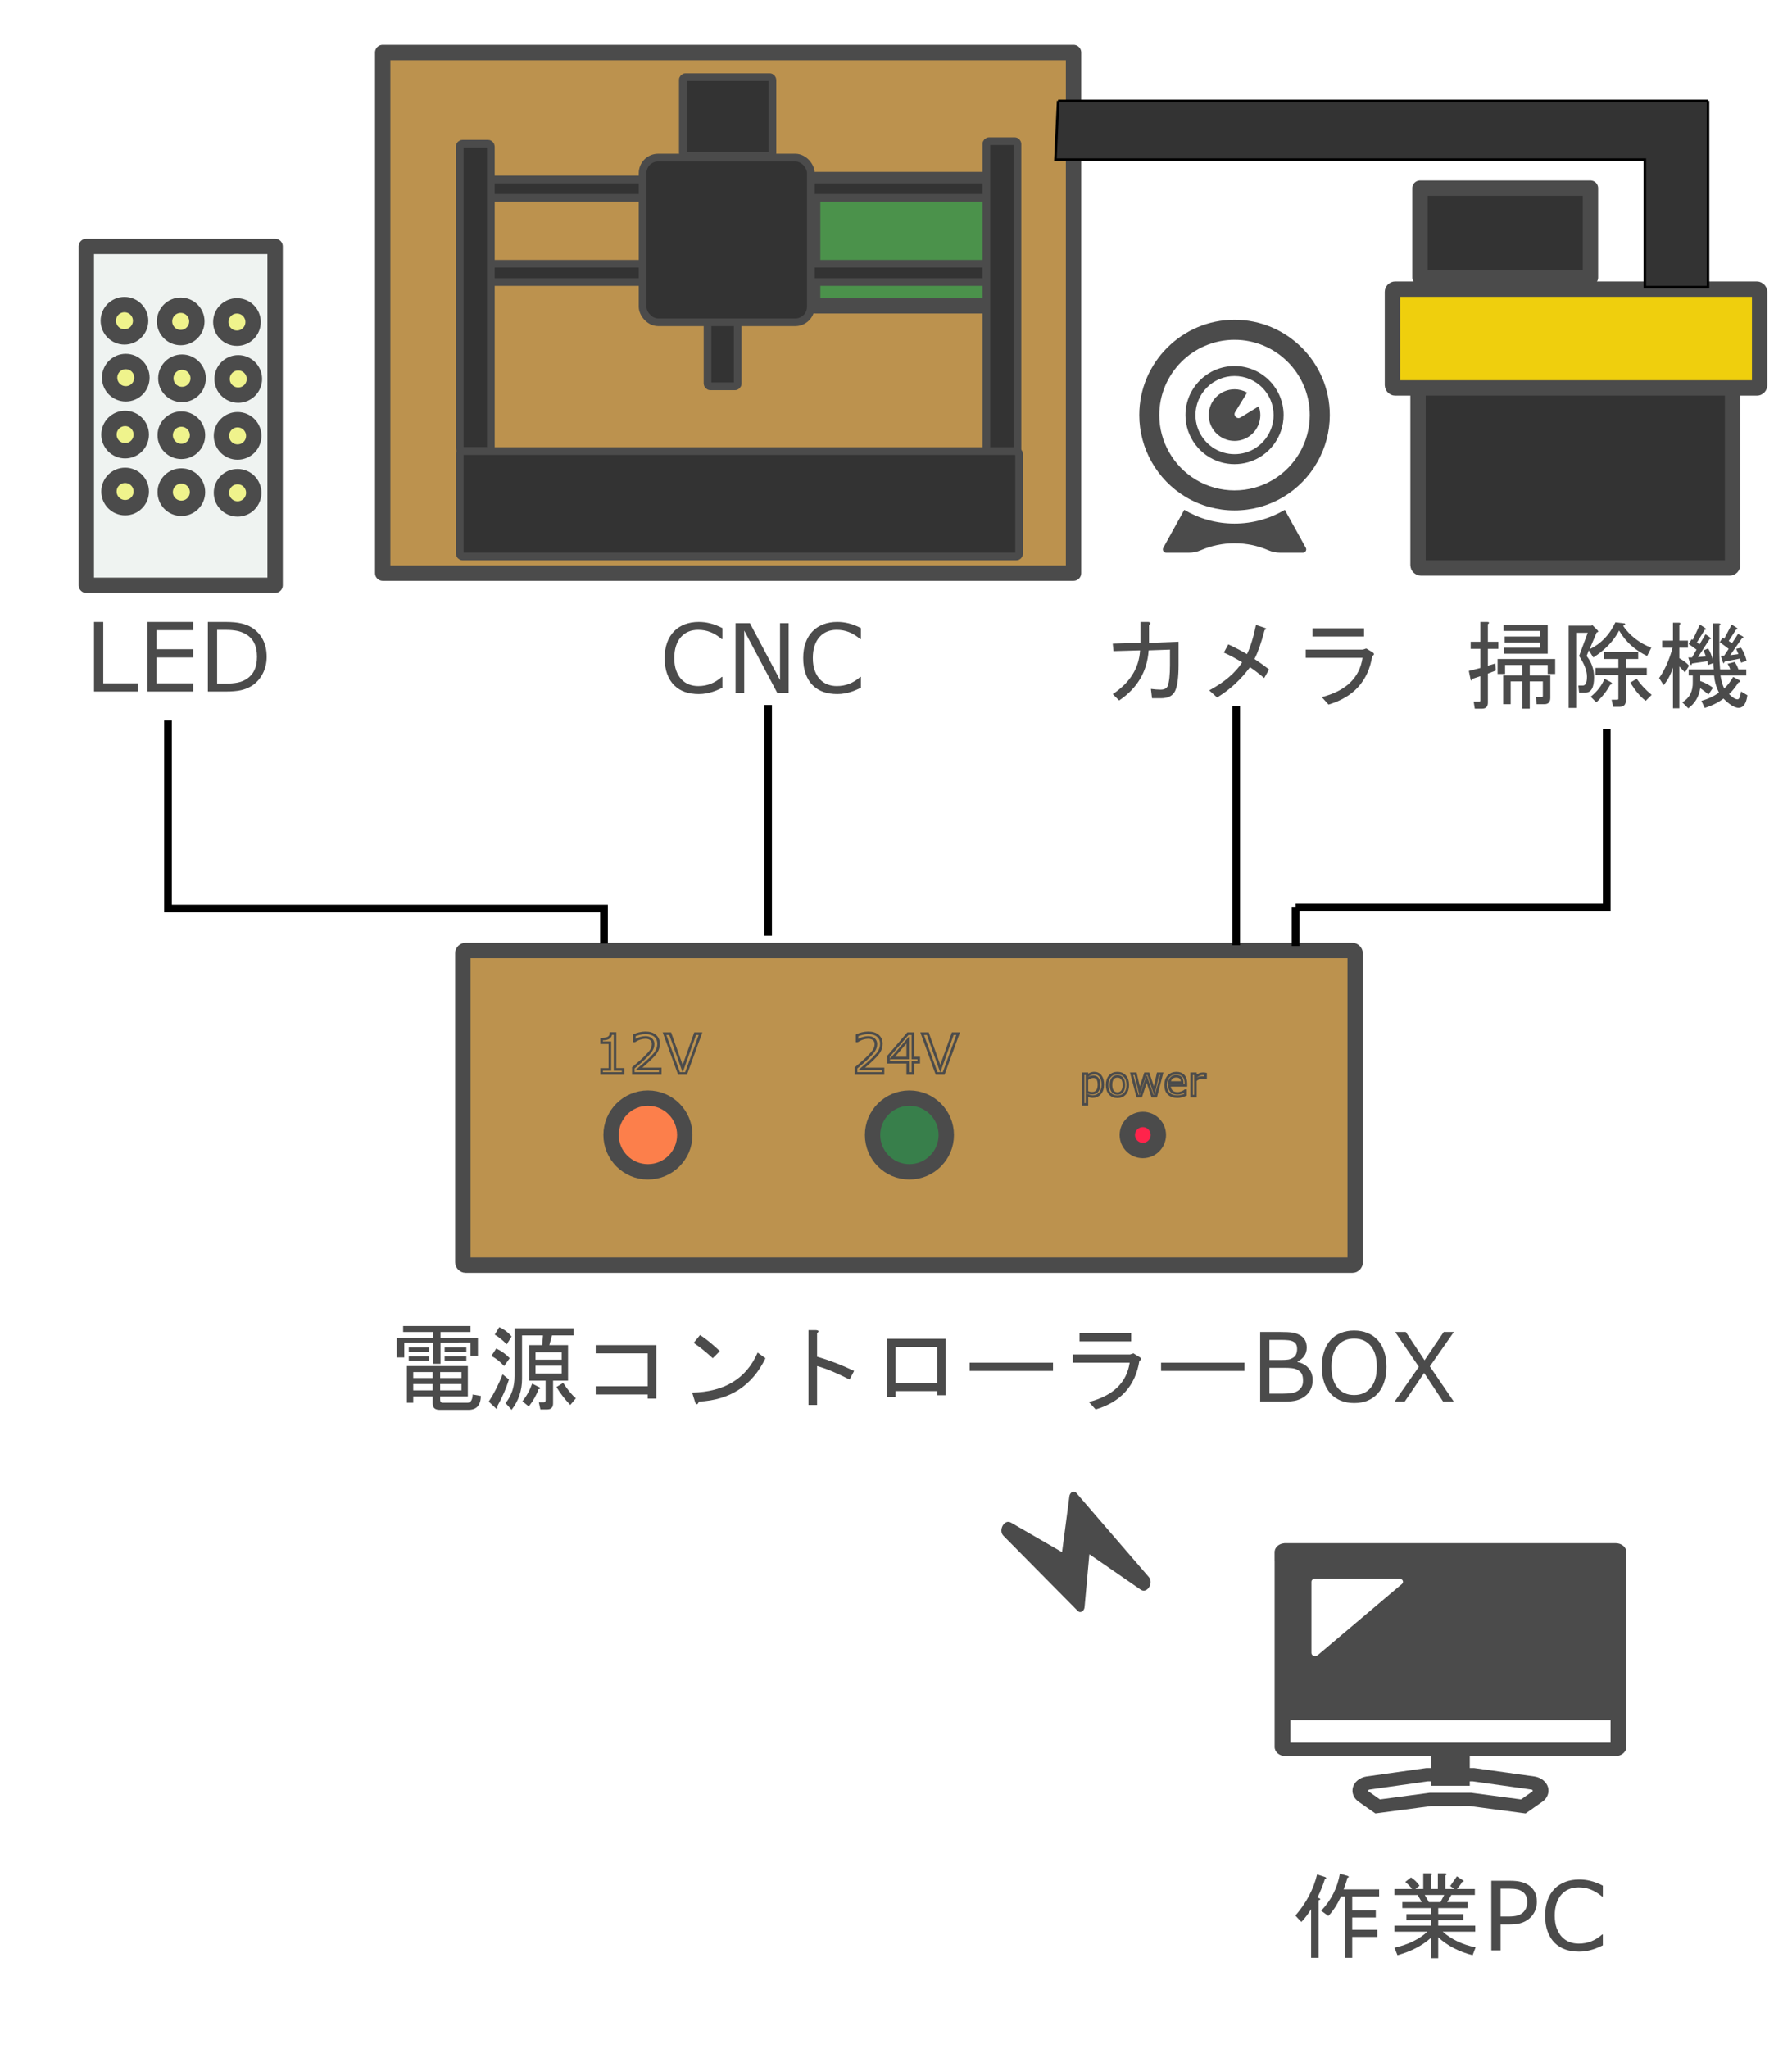 <?xml version="1.0" encoding="UTF-8" standalone="no"?>
<!-- Created with Inkscape (http://www.inkscape.org/) -->

<svg
   xmlns:dc="http://purl.org/dc/elements/1.1/"
   xmlns:cc="http://creativecommons.org/ns#"
   xmlns:rdf="http://www.w3.org/1999/02/22-rdf-syntax-ns#"
   xmlns:svg="http://www.w3.org/2000/svg"
   xmlns="http://www.w3.org/2000/svg"
   xmlns:sodipodi="http://sodipodi.sourceforge.net/DTD/sodipodi-0.dtd"
   xmlns:inkscape="http://www.inkscape.org/namespaces/inkscape"
   width="700"
   height="800"
   viewBox="0 0 185.208 211.667"
   version="1.1"
   id="svg8589"
   inkscape:version="0.92.1 r15371"
   sodipodi:docname="cnc-system.svg">
  <defs
     id="defs8583" />
  <sodipodi:namedview
     id="base"
     pagecolor="#ffffff"
     bordercolor="#666666"
     borderopacity="1.0"
     inkscape:pageopacity="0.0"
     inkscape:pageshadow="2"
     inkscape:zoom="1.8101934"
     inkscape:cx="356.80941"
     inkscape:cy="358.71591"
     inkscape:document-units="mm"
     inkscape:current-layer="layer1"
     showgrid="false"
     inkscape:window-width="1555"
     inkscape:window-height="1110"
     inkscape:window-x="1288"
     inkscape:window-y="645"
     inkscape:window-maximized="0"
     showguides="true"
     inkscape:guide-bbox="true"
     units="px">
    <sodipodi:guide
       position="-106.407,121.608"
       orientation="1,0"
       id="guide13592"
       inkscape:locked="false" />
  </sodipodi:namedview>
  <g
     inkscape:label="レイヤー 1"
     inkscape:groupmode="layer"
     id="layer1"
     transform="translate(0,-85.333)">
    <rect
       style="opacity:1;fill:#bc924e;fill-opacity:1;stroke:#4b4b4b;stroke-width:1.587;stroke-linecap:round;stroke-linejoin:round;stroke-miterlimit:4;stroke-dasharray:none;stroke-dashoffset:0;stroke-opacity:1;paint-order:stroke fill markers"
       id="rect13629"
       width="71.402"
       height="53.788"
       x="39.552"
       y="90.752" />
    <g
       aria-label="CNC"
       transform="matrix(0.265,0,0,0.265,58.675,131.029)"
       style="font-style:normal;font-weight:normal;font-size:37.333px;line-height:1.25;font-family:sans-serif;letter-spacing:0px;word-spacing:0px;fill:#4b4b4b;fill-opacity:1;stroke:none"
       id="flowRoot8419">
      <path
         d="m 60.324,95.664 q -1.003,0.438 -1.823,0.82 -0.802,0.383 -2.115,0.802 -1.112,0.346 -2.424,0.583 -1.294,0.255 -2.862,0.255 -2.953,0 -5.378,-0.82 -2.406,-0.839 -4.193,-2.607 -1.75,-1.732 -2.734,-4.393 -0.984,-2.68 -0.984,-6.216 0,-3.354 0.948,-5.997 0.948,-2.643 2.734,-4.466 1.732,-1.768 4.174,-2.698 2.461,-0.93 5.451,-0.93 2.188,0 4.357,0.529 2.188,0.529 4.849,1.859 v 4.284 H 60.051 q -2.242,-1.878 -4.448,-2.734 -2.206,-0.857 -4.721,-0.857 -2.06,0 -3.719,0.674 -1.641,0.656 -2.935,2.06 -1.258,1.367 -1.969,3.464 -0.693,2.078 -0.693,4.812 0,2.862 0.766,4.922 0.784,2.06 2.005,3.354 1.276,1.349 2.971,2.005 1.714,0.638 3.609,0.638 2.607,0 4.885,-0.893 2.279,-0.893 4.266,-2.68 h 0.255 z"
         id="path13741"
         inkscape:connector-curvature="0" />
      <path
         d="M 86.173,97.633 H 81.707 L 68.837,73.351 V 97.633 H 65.465 V 70.489 h 5.596 L 82.801,92.656 V 70.489 h 3.372 z"
         id="path13743"
         inkscape:connector-curvature="0" />
      <path
         d="m 114.355,95.664 q -1.003,0.438 -1.823,0.82 -0.802,0.383 -2.115,0.802 -1.112,0.346 -2.424,0.583 -1.294,0.255 -2.862,0.255 -2.953,0 -5.378,-0.82 -2.406,-0.839 -4.193,-2.607 -1.75,-1.732 -2.734,-4.393 -0.984,-2.68 -0.984,-6.216 0,-3.354 0.948,-5.997 0.948,-2.643 2.734,-4.466 1.732,-1.768 4.174,-2.698 2.461,-0.93 5.451,-0.93 2.188,0 4.357,0.529 2.188,0.529 4.849,1.859 v 4.284 h -0.273 q -2.242,-1.878 -4.448,-2.734 -2.206,-0.857 -4.721,-0.857 -2.06,0 -3.719,0.674 -1.641,0.656 -2.935,2.06 -1.258,1.367 -1.969,3.464 -0.693,2.078 -0.693,4.812 0,2.862 0.766,4.922 0.784,2.06 2.005,3.354 1.276,1.349 2.971,2.005 1.714,0.638 3.609,0.638 2.607,0 4.885,-0.893 2.279,-0.893 4.266,-2.68 h 0.255 z"
         id="path13745"
         inkscape:connector-curvature="0" />
    </g>
    <g
       style="opacity:1;stroke-width:4.038"
       id="g8466"
       transform="matrix(0.071,0,0,0.06,131.732,243.342)">
      <g
         id="g8454"
         style="stroke-width:4.038">
        <path
           id="path8452"
           style="fill:#4b4b4b;stroke-width:4.038"
           d="m 507.564,27.855 c -2.75,-2.828 -6.722,-4.508 -10.851,-4.508 H 14.214 l -1.226,0.234 C 7.871,24.339 3.211,27.78 1.222,32.823 L 0.766,33.82 0.23,36.339 0,37.488 v 16.734 h 0.074 v 319.881 c -0.074,4.277 1.758,8.332 4.586,11.16 2.828,2.825 6.805,4.582 11.156,4.582 h 212.14 V 410.4 h -6.805 l -1.91,0.305 -85.128,14.214 h -0.305 l -0.23,0.078 c -9.629,1.832 -17.348,9.168 -19.562,18.645 -2.137,9.246 1.145,18.953 8.48,24.91 l 12.309,10.242 3.969,3.289 7.949,6.57 10.165,-1.606 70.609,-11.082 h 28.578 l 27.89,-0.078 71.226,11.16 10.164,1.606 8.02,-6.57 3.824,-3.21 12.606,-10.469 c 7.183,-5.887 10.472,-15.742 8.179,-25.066 -2.371,-9.321 -10.011,-16.582 -19.488,-18.34 l -0.305,-0.078 h -0.23 l -85.894,-14.214 -1.832,-0.305 h -6.113 v -20.554 h 212.135 c 4.352,0 8.329,-1.758 11.157,-4.582 2.828,-2.828 4.66,-6.882 4.586,-11.16 V 38.632 c 0.072,-4.051 -1.608,-8.024 -4.436,-10.777 z M 53.644,89.752 c 0,-2.902 2.371,-5.343 5.348,-5.343 h 122.574 c 4.82,0 7.183,5.805 3.82,9.164 L 62.816,216.147 c -3.438,3.442 -9.172,0.996 -9.172,-3.742 V 89.752 Z m 234.679,343.573 85.89,14.211 c 1.606,0.309 2.145,2.297 0.918,3.289 l -12.453,10.39 -3.898,3.211 -73.054,-11.465 -29.653,0.078 h -30.335 l -72.367,11.386 -3.898,-3.211 -12.457,-10.39 c -1.297,-0.992 -0.762,-2.98 0.843,-3.289 l 85.203,-14.211 h 4.894 v 7.641 h 56.164 v -7.641 h 4.203 z M 489.072,366.92 H 23 v -39.047 h 466.072 z"
           class="st0"
           inkscape:connector-curvature="0" />
      </g>
    </g>
    <g
       style="opacity:1;stroke-width:7.411"
       id="g8484"
       transform="matrix(0.009,-0.039,0.031,0.007,101.073,253.83)">
      <g
         id="g8472"
         style="stroke-width:7.411">
        <path
           id="path8470"
           style="fill:#4b4b4b;stroke-width:7.411"
           d="m 391.638,191.198 -107.082,13.007 -37.75,4.527 45.293,-183.734 C 297.821,1.78 265.458,-10.224 254.657,11.116 L 107.416,302.022 c -4.746,9.379 3.23,20.161 13.586,18.364 l 93.344,-16.18 42.785,-7.344 -60.187,188.816 c -7.286,22.848 24.363,36.953 36.484,16.258 L 404.209,210.343 c 5.343,-9.121 -2.075,-20.418 -12.571,-19.145 z"
           class="st0"
           inkscape:connector-curvature="0" />
      </g>
    </g>
    <g
       id="g13603"
       transform="translate(24.426,81.723)">
      <rect
         ry="0.281"
         rx="0.281"
         y="22.159"
         x="59.565"
         height="13.04"
         width="19.088"
         id="rect8549"
         style="opacity:1;fill:#4b924b;fill-opacity:1;stroke:#4b4b4b;stroke-width:1.587;stroke-linecap:round;stroke-linejoin:round;stroke-miterlimit:4;stroke-dasharray:none;stroke-dashoffset:0;stroke-opacity:1;paint-order:stroke fill markers" />
      <rect
         ry="0.281"
         rx="0.281"
         y="36.333"
         x="48.699"
         height="7.182"
         width="3.118"
         id="rect8492"
         style="opacity:1;fill:#333333;fill-opacity:1;stroke:#4b4b4b;stroke-width:0.794;stroke-linecap:round;stroke-linejoin:round;stroke-miterlimit:4;stroke-dasharray:none;stroke-dashoffset:0;stroke-opacity:1;paint-order:stroke fill markers" />
      <rect
         ry="0.281"
         rx="0.281"
         y="22.159"
         x="23.091"
         height="1.89"
         width="55.562"
         id="rect8494"
         style="opacity:1;fill:#333333;fill-opacity:1;stroke:#4b4b4b;stroke-width:0.794;stroke-linecap:round;stroke-linejoin:round;stroke-miterlimit:4;stroke-dasharray:none;stroke-dashoffset:0;stroke-opacity:1;paint-order:stroke fill markers" />
      <rect
         ry="0.281"
         rx="0.281"
         y="30.853"
         x="23.28"
         height="1.89"
         width="55.562"
         id="rect8494-1"
         style="opacity:1;fill:#333333;fill-opacity:1;stroke:#4b4b4b;stroke-width:0.794;stroke-linecap:round;stroke-linejoin:round;stroke-miterlimit:4;stroke-dasharray:none;stroke-dashoffset:0;stroke-opacity:1;paint-order:stroke fill markers" />
      <rect
         rx="1.604"
         ry="1.604"
         y="19.891"
         x="41.99"
         height="17.009"
         width="17.387"
         id="rect8488"
         style="opacity:1;fill:#333333;fill-opacity:1;stroke:#4b4b4b;stroke-width:0.794;stroke-linecap:round;stroke-linejoin:round;stroke-miterlimit:4;stroke-dasharray:none;stroke-dashoffset:0;stroke-opacity:1;paint-order:stroke fill markers" />
      <rect
         ry="0.281"
         rx="0.281"
         y="18.191"
         x="77.519"
         height="32.506"
         width="3.213"
         id="rect8511"
         style="opacity:1;fill:#333333;fill-opacity:1;stroke:#4b4b4b;stroke-width:0.794;stroke-linecap:round;stroke-linejoin:round;stroke-miterlimit:4;stroke-dasharray:none;stroke-dashoffset:0;stroke-opacity:1;paint-order:stroke fill markers" />
      <rect
         ry="0.281"
         rx="0.281"
         y="18.455"
         x="23.091"
         height="31.75"
         width="3.213"
         id="rect8511-2"
         style="opacity:1;fill:#333333;fill-opacity:1;stroke:#4b4b4b;stroke-width:0.794;stroke-linecap:round;stroke-linejoin:round;stroke-miterlimit:4;stroke-dasharray:none;stroke-dashoffset:0;stroke-opacity:1;paint-order:stroke fill markers" />
      <rect
         ry="0.281"
         rx="0.281"
         y="50.205"
         x="23.091"
         height="10.886"
         width="57.807"
         id="rect8528"
         style="opacity:1;fill:#333333;fill-opacity:1;stroke:#4b4b4b;stroke-width:0.794;stroke-linecap:round;stroke-linejoin:round;stroke-miterlimit:4;stroke-dasharray:none;stroke-dashoffset:0;stroke-opacity:1;paint-order:stroke fill markers" />
      <rect
         ry="0.281"
         rx="0.281"
         y="11.576"
         x="46.147"
         height="8.126"
         width="9.26"
         id="rect8532"
         style="opacity:1;fill:#333333;fill-opacity:1;stroke:#4b4b4b;stroke-width:0.794;stroke-linecap:round;stroke-linejoin:round;stroke-miterlimit:4;stroke-dasharray:none;stroke-dashoffset:0;stroke-opacity:1;paint-order:stroke fill markers" />
    </g>
    <g
       aria-label="作業PC"
       transform="matrix(0.265,0,0,0.265,124.294,229.932)"
       style="font-style:normal;font-weight:normal;font-size:37.333px;line-height:1.25;font-family:sans-serif;letter-spacing:0px;word-spacing:0px;fill:#4b4b4b;fill-opacity:1;stroke:none"
       id="flowRoot8442-4">
      <path
         d="m 68.848,190.837 v 2.771 h -10.5 v 5.396 h 9.188 v 2.771 h -9.188 v 4.812 h 9.771 v 2.771 h -9.771 v 8.167 h -2.917 v -23.917 h -1.458 q -2.333,4.958 -4.958,7.583 l -2.771,-2.042 q 5.833,-6.125 7.292,-14.438 l 3.062,0.875 q 0.875,0.438 -0.146,0.729 -0.292,1.458 -1.458,4.521 z M 36.181,201.045 q 6.417,-7.438 8.458,-16.042 l 3.208,1.021 q 0.875,0.583 -0.146,0.729 -1.021,3.354 -2.917,7.292 l 0.875,0.292 q 0.583,0.583 -0.438,0.729 v 22.458 h -2.917 v -18.958 q -1.604,2.625 -3.792,4.958 z"
         id="path13700"
         inkscape:connector-curvature="0" />
      <path
         d="m 74.827,213.587 q 8.167,-1.896 12.833,-6.271 H 74.827 v -2.333 h 14.146 v -2.188 h -9.479 v -2.333 h 9.479 v -2.333 H 77.889 v -2.333 h 7.583 l -1.604,-2.771 h -9.042 v -2.333 h 6.854 q -1.021,-1.458 -2.625,-2.771 l 2.188,-1.75 q 1.75,1.021 3.354,3.208 l -1.604,1.312 h 3.062 v -6.125 h 2.771 q 1.167,0.146 0.146,0.875 v 5.25 h 2.771 v -6.125 h 2.771 q 1.167,0.146 0.146,0.875 v 5.25 h 3.5 l -1.604,-1.167 q 1.458,-2.042 2.625,-3.792 l 2.188,1.458 q 1.021,0.583 -0.146,0.729 -0.729,1.312 -2.042,2.771 h 7 v 2.333 h -9.188 l -1.604,2.771 h 8.021 v 2.333 H 91.889 v 2.333 h 9.771 v 2.333 h -9.771 v 2.188 h 14.437 v 2.333 H 93.639 q 5.104,4.521 12.833,6.125 l -1.167,3.062 q -8.021,-2.042 -13.417,-7 v 8.167 h -2.917 v -7.875 q -5.104,4.521 -12.979,6.708 z m 13.417,-17.792 h 4.521 l 1.458,-2.771 h -7.583 z"
         id="path13702"
         inkscape:connector-curvature="0" />
      <path
         d="m 130.353,195.667 q 0,1.805 -0.638,3.354 -0.62,1.531 -1.75,2.661 -1.404,1.404 -3.318,2.115 -1.914,0.693 -4.831,0.693 h -3.609 v 10.117 h -3.609 v -27.143 h 7.365 q 2.443,0 4.138,0.419 1.695,0.401 3.008,1.276 1.549,1.039 2.388,2.589 0.857,1.549 0.857,3.919 z m -3.755,0.091 q 0,-1.404 -0.492,-2.443 -0.492,-1.039 -1.495,-1.695 -0.875,-0.565 -2.005,-0.802 -1.112,-0.255 -2.826,-0.255 h -3.573 v 10.846 h 3.044 q 2.188,0 3.555,-0.383 1.367,-0.401 2.224,-1.258 0.857,-0.875 1.203,-1.841 0.365,-0.966 0.365,-2.169 z"
         id="path13704"
         inkscape:connector-curvature="0" />
      <path
         d="m 156.092,212.639 q -1.003,0.438 -1.823,0.82 -0.802,0.383 -2.115,0.802 -1.112,0.346 -2.424,0.583 -1.294,0.255 -2.862,0.255 -2.953,0 -5.378,-0.82 -2.406,-0.839 -4.193,-2.607 -1.75,-1.732 -2.734,-4.393 -0.984,-2.68 -0.984,-6.216 0,-3.354 0.948,-5.997 0.948,-2.643 2.734,-4.466 1.732,-1.768 4.174,-2.698 2.461,-0.93 5.451,-0.93 2.188,0 4.357,0.529 2.188,0.529 4.849,1.859 v 4.284 h -0.273 q -2.242,-1.878 -4.448,-2.734 -2.206,-0.857 -4.721,-0.857 -2.06,0 -3.719,0.674 -1.641,0.656 -2.935,2.06 -1.258,1.367 -1.969,3.464 -0.693,2.078 -0.693,4.812 0,2.862 0.766,4.922 0.784,2.06 2.005,3.354 1.276,1.349 2.971,2.005 1.714,0.638 3.609,0.638 2.607,0 4.885,-0.893 2.279,-0.893 4.266,-2.68 h 0.255 z"
         id="path13706"
         inkscape:connector-curvature="0" />
    </g>
    <g
       style="opacity:1;stroke-width:5.609"
       id="g13227"
       transform="matrix(0.047,0,0,0.047,115.561,118.363)">
      <g
         id="g13212"
         style="stroke-width:5.609">
        <path
           id="path13204"
           style="fill:#4b4b4b;stroke-width:5.609"
           d="m 368.137,420.625 -1.512,-2.742 h -0.004 l -0.078,-0.141 C 334.121,436.96 296.344,447.964 256,447.964 c -40.344,0 -78.121,-11.004 -110.543,-30.222 l -46.578,84.281 c -1.832,4.844 1.687,9.977 6.894,9.977 h 49.742 c 9.094,0 18.07,-1.89 26.418,-5.5 22.711,-9.824 47.75,-15.258 74.066,-15.258 26.317,0 51.355,5.434 74.07,15.258 8.348,3.61 17.324,5.5 26.418,5.5 h 49.738 c 5.207,0 8.801,-5.133 6.894,-9.977 z"
           class="st0"
           inkscape:connector-curvature="0" />
        <path
           id="path13206"
           style="fill:#4b4b4b;stroke-width:5.609"
           d="m 225.934,313.149 c 9.707,2.82 19.824,4.246 30.066,4.246 10.246,0 20.363,-1.434 30.051,-4.238 45.836,-13.254 77.851,-55.847 77.851,-103.59 0,-59.492 -48.402,-107.894 -107.902,-107.894 -59.5,0 -107.902,48.402 -107.902,107.894 0,47.742 32.016,90.335 77.836,103.582 z M 256,123.676 c 47.363,0 85.894,38.531 85.894,85.89 0,38 -25.476,71.898 -61.969,82.45 -15.414,4.484 -32.41,4.492 -47.867,-0.008 -36.476,-10.543 -61.953,-44.442 -61.953,-82.442 0.001,-47.359 38.532,-85.89 85.895,-85.89 z"
           class="st0"
           inkscape:connector-curvature="0" />
        <path
           id="path13208"
           style="fill:#4b4b4b;stroke-width:5.609"
           d="m 256.058,266.282 c 31.219,0 56.664,-25.508 56.664,-56.786 0,-5.946 -1.038,-11.558 -2.762,-16.949 -0.214,-0.727 -0.316,-1.508 -0.558,-2.227 l -0.039,0.028 c -0.015,-0.055 -0.023,-0.11 -0.042,-0.165 l -40.145,24.598 c -7.711,4.734 -16.578,-4.133 -11.84,-11.844 l 25.488,-41.465 0.79,-1.274 c 0,0 -0.004,0 -0.004,-0.004 l 0.082,-0.133 c -8.199,-4.617 -17.671,-7.226 -27.633,-7.226 -31.336,0 -56.785,25.382 -56.785,56.66 0,31.278 25.448,56.787 56.784,56.787 z"
           class="st0"
           inkscape:connector-curvature="0" />
        <path
           id="path13210"
           style="fill:#4b4b4b;stroke-width:5.609"
           d="m 148.875,389.637 c 32.351,19.25 69.394,29.426 107.125,29.426 37.774,0 74.797,-10.176 107.054,-29.426 C 426.246,352.008 465.496,283.012 465.496,209.567 465.496,94.012 371.516,0 256,0 140.485,0 46.504,94.012 46.504,209.566 c 0,73.422 39.218,142.415 102.371,180.071 z M 256,44.012 c 91.246,0 165.485,74.27 165.485,165.554 0,58.016 -31.02,112.519 -80.962,142.262 -25.461,15.195 -54.691,23.226 -84.523,23.226 -29.809,0 -59.074,-8.038 -84.598,-23.234 C 121.508,322.078 90.516,267.566 90.516,209.566 90.516,118.282 164.754,44.012 256,44.012 Z"
           class="st0"
           inkscape:connector-curvature="0" />
      </g>
    </g>
    <g
       id="g13568"
       transform="translate(122.502,19.164)">
      <rect
         ry="0.281"
         rx="0.281"
         y="100.838"
         x="24.056"
         height="24.001"
         width="32.506"
         id="rect13229"
         style="opacity:1;fill:#333333;fill-opacity:1;stroke:#4b4b4b;stroke-width:1.587;stroke-linecap:round;stroke-linejoin:round;stroke-miterlimit:4;stroke-dasharray:none;stroke-dashoffset:0;stroke-opacity:1;paint-order:stroke fill markers" />
      <rect
         ry="0.281"
         rx="0.281"
         y="96.037"
         x="21.41"
         height="10.205"
         width="37.949"
         id="rect13231"
         style="opacity:1;fill:#efcf0d;fill-opacity:1;stroke:#4b4b4b;stroke-width:1.587;stroke-linecap:round;stroke-linejoin:round;stroke-miterlimit:4;stroke-dasharray:none;stroke-dashoffset:0;stroke-opacity:1;paint-order:stroke fill markers" />
      <rect
         ry="0"
         rx="0"
         y="85.607"
         x="24.259"
         height="9.227"
         width="17.617"
         id="rect13233"
         style="opacity:1;fill:#333333;fill-opacity:1;stroke:#4b4b4b;stroke-width:1.587;stroke-linecap:round;stroke-linejoin:round;stroke-miterlimit:4;stroke-dasharray:none;stroke-dashoffset:0;stroke-opacity:1;paint-order:stroke fill markers" />
    </g>
    <g
       aria-label="LED"
       transform="matrix(0.265,0,0,0.265,-0.715,130.898)"
       style="font-style:normal;font-weight:normal;font-size:37.333px;line-height:1.25;font-family:sans-serif;letter-spacing:0px;word-spacing:0px;fill:#4b4b4b;fill-opacity:1;stroke:none"
       id="flowRoot8419-8">
      <path
         d="M 56.533,97.633 H 39.361 V 70.489 h 3.609 v 23.935 h 13.562 z"
         id="path13734"
         inkscape:connector-curvature="0" />
      <path
         d="M 78.025,97.633 H 60.142 V 70.489 h 17.883 v 3.208 H 63.751 v 7.438 h 14.273 v 3.208 H 63.751 v 10.081 h 14.273 z"
         id="path13736"
         inkscape:connector-curvature="0" />
      <path
         d="m 106.699,84.088 q 0,3.701 -1.622,6.708 -1.604,3.008 -4.284,4.667 -1.859,1.148 -4.156,1.659 -2.279,0.51 -6.016,0.51 H 83.767 V 70.489 h 6.781 q 3.974,0 6.307,0.583 2.352,0.565 3.974,1.568 2.771,1.732 4.32,4.612 1.549,2.88 1.549,6.836 z m -3.773,-0.055 q 0,-3.19 -1.112,-5.378 -1.112,-2.187 -3.318,-3.445 -1.604,-0.911 -3.409,-1.258 -1.805,-0.365 -4.32,-0.365 h -3.391 v 20.945 h 3.391 q 2.607,0 4.539,-0.383 1.951,-0.383 3.573,-1.422 2.023,-1.294 3.026,-3.409 1.021,-2.115 1.021,-5.286 z"
         id="path13738"
         inkscape:connector-curvature="0" />
    </g>
    <g
       aria-label="掃除機"
       transform="matrix(0.265,0,0,0.265,141.877,131.031)"
       style="font-style:normal;font-weight:normal;font-size:37.333px;line-height:1.25;font-family:sans-serif;letter-spacing:0px;word-spacing:0px;fill:#4b4b4b;fill-opacity:1;stroke:none"
       id="flowRoot8419-6">
      <path
         d="m 48.694,84.426 h 22.458 v 5.833 h -2.917 v -3.5 h -7 v 4.083 h 8.021 v 8.75 q 0,2.479 -2.333,2.479 h -3.062 l -0.146,-2.771 h 2.188 q 0.438,0 0.438,-0.438 v -5.688 H 61.236 V 103.822 H 58.319 V 93.176 h -4.521 v 8.896 H 50.882 V 90.843 h 7.438 v -4.083 h -6.708 v 3.5 H 48.694 Z M 51.027,71.156 H 68.236 V 82.385 H 51.173 V 80.051 H 65.319 V 78.01 H 51.465 v -2.333 h 13.854 v -2.188 H 51.027 Z m -9.042,6.562 v -7.729 h 2.771 q 1.167,0.146 0.146,0.875 v 6.854 h 4.083 v 2.771 h -4.083 v 6.562 l 2.917,-0.875 0.146,2.771 -3.062,1.167 v 11.375 q 0,2.333 -2.333,2.333 h -2.771 l -0.438,-2.771 h 2.188 q 0.438,0 0.438,-0.438 v -9.479 l -3.062,1.021 q -0.146,1.021 -0.729,0.438 l -0.729,-3.5 4.521,-1.167 V 80.489 H 38.194 v -2.771 z"
         id="path13755"
         inkscape:connector-curvature="0" />
      <path
         d="m 96.09,73.343 q -3.208,6.125 -10.062,10.5 l -1.75,-2.771 -0.875,2.188 q 2.917,3.646 2.917,8.312 0,5.979 -3.354,5.979 h -2.479 l -0.292,-2.771 h 1.75 q 1.604,0 1.604,-3.5 0,-3.354 -3.062,-8.021 l 3.354,-9.042 H 79.319 V 103.531 H 76.402 V 71.447 h 8.896 l 0.292,-0.292 2.042,2.042 q 0.729,0.729 -0.292,0.875 l -2.771,6.562 q 6.708,-3.208 10.062,-10.5 l 3.646,0.438 q 0.583,0.583 -0.438,0.729 l -0.146,0.292 q 3.938,5.687 10.938,8.458 l -1.604,3.208 Q 99.882,79.906 96.09,73.343 Z m 6.854,18.812 q 2.188,3.208 5.833,6.271 l -2.333,2.333 q -3.208,-2.479 -5.979,-7.146 z m -7.146,-7.729 h -5.542 v -2.771 h 13.271 v 2.771 h -4.812 v 3.5 h 8.167 v 2.771 h -8.167 v 9.917 q 0,2.479 -2.479,2.479 h -2.479 l -0.583,-2.771 h 2.188 q 0.438,0 0.438,-0.437 v -9.187 h -8.896 v -2.771 h 8.896 z m -2.917,9.042 q 1.021,0.729 -0.292,1.021 -1.896,3.646 -5.396,6.854 l -2.188,-2.188 q 3.792,-3.062 5.396,-7 z"
         id="path13757"
         inkscape:connector-curvature="0" />
      <path
         d="m 121.757,89.676 q -1.604,-1.75 -2.188,-2.333 v 16.333 h -2.479 V 87.781 q -1.312,4.083 -3.646,6.854 l -1.75,-2.771 q 3.354,-4.812 5.25,-11.812 h -4.083 v -2.771 h 4.229 v -7 h 2.333 q 1.167,0.146 0.146,0.875 v 6.125 h 3.354 v 2.771 h -3.354 v 4.083 q 2.625,1.458 3.792,2.917 z m 13.417,-7.729 q 0,3.5 0.292,6.562 h 3.938 q -0.292,-1.167 -1.021,-2.188 l 2.771,-0.729 q 1.021,1.458 1.458,2.917 h 3.062 v 2.333 h -10.062 q 0.438,2.917 1.458,5.104 1.896,-1.75 3.5,-4.521 l 2.479,1.312 q 0.875,0.583 -0.438,0.875 -1.896,2.917 -3.646,4.521 2.042,2.042 3.354,2.042 0.875,0 1.312,-3.062 l 2.479,1.458 q -0.438,3.5 -2.042,4.521 -2.479,1.604 -7.292,-3.208 -3.062,2.333 -7.292,3.646 l -1.312,-2.771 q 3.792,-1.021 6.854,-3.208 -1.604,-3.208 -1.896,-6.708 h -5.396 v 2.188 q 2.625,0.875 4.958,2.625 l -1.75,2.625 q -1.167,-1.021 -3.208,-2.479 -0.729,4.958 -4.667,7.875 l -2.333,-2.333 q 4.229,-2.479 4.083,-8.021 v -2.479 h -1.604 v -2.333 h 9.771 q -0.146,-1.458 -0.146,-2.479 l -2.042,0.729 -0.292,-1.458 -5.979,0.875 q -0.292,1.021 -0.583,0.438 l -0.875,-2.771 h 1.458 l 1.75,-3.062 -3.062,-2.188 1.167,-1.896 0.438,0.292 2.771,-5.979 2.188,1.458 q 0.583,0.583 -0.292,0.583 l -3.062,4.958 1.021,0.729 2.333,-3.938 1.896,1.312 q 0.583,0.583 -0.292,0.583 l -4.521,7 3.062,-0.292 -0.875,-2.333 1.75,-0.729 q 1.167,1.75 1.896,4.667 v -14.438 h 2.333 q 1.167,0.146 0.146,0.875 z m 8.021,2.333 -5.979,1.167 q -0.292,1.021 -0.583,0.438 l -0.875,-2.625 1.312,-0.146 1.75,-2.625 -3.5,-2.625 1.167,-1.75 0.583,0.438 2.917,-5.542 2.042,1.312 q 0.583,0.583 -0.292,0.583 l -2.917,4.521 1.312,0.875 2.333,-3.646 1.896,1.021 q 0.583,0.583 -0.292,0.583 l -4.667,6.708 3.208,-0.438 -0.875,-2.042 1.896,-0.438 q 1.458,2.188 2.188,5.104 l -2.188,0.729 z"
         id="path13759"
         inkscape:connector-curvature="0" />
    </g>
    <rect
       style="opacity:1;fill:#bc924e;fill-opacity:1;stroke:#4b4b4b;stroke-width:1.587;stroke-linecap:round;stroke-linejoin:round;stroke-miterlimit:4;stroke-dasharray:none;stroke-dashoffset:0;stroke-opacity:1;paint-order:stroke fill markers"
       id="rect13168"
       width="92.226"
       height="32.506"
       x="47.834"
       y="183.515"
       rx="0.281"
       ry="0.281" />
    <circle
       style="opacity:1;fill:#387f4b;fill-opacity:1;stroke:#4b4b4b;stroke-width:1.587;stroke-linecap:round;stroke-linejoin:round;stroke-miterlimit:4;stroke-dasharray:none;stroke-dashoffset:0;stroke-opacity:1;paint-order:stroke fill markers"
       id="path13170"
       cx="93.991"
       cy="202.575"
       r="3.809" />
    <circle
       style="opacity:1;fill:#fc7f4b;fill-opacity:1;stroke:#4b4b4b;stroke-width:1.587;stroke-linecap:round;stroke-linejoin:round;stroke-miterlimit:4;stroke-dasharray:none;stroke-dashoffset:0;stroke-opacity:1;paint-order:stroke fill markers"
       id="path13170-9"
       cx="66.965"
       cy="202.575"
       r="3.809" />
    <circle
       style="opacity:1;fill:#ff234b;fill-opacity:1;stroke:#4b4b4b;stroke-width:1.587;stroke-linecap:round;stroke-linejoin:round;stroke-miterlimit:4;stroke-dasharray:none;stroke-dashoffset:0;stroke-opacity:1;paint-order:stroke fill markers"
       id="path13170-9-9"
       cx="118.115"
       cy="202.575"
       r="1.604" />
    <g
       aria-label="12V"
       transform="matrix(0.265,0,0,0.265,51.946,170.345)"
       inkscape:transform-center-x="21.733631"
       inkscape:transform-center-y="38.74256"
       style="font-style:normal;font-weight:normal;font-size:37.333px;line-height:1.25;font-family:sans-serif;letter-spacing:0px;word-spacing:0px;fill:none;fill-opacity:1;stroke:#4b4b4b;stroke-opacity:1"
       id="flowRoot8419-8-3">
      <path
         d="m 47.007,97.633 h -8.396 v -1.583 h 3.229 V 85.653 h -3.229 v -1.417 q 0.656,0 1.406,-0.104 0.75,-0.115 1.135,-0.323 0.479,-0.26 0.75,-0.656 0.281,-0.406 0.323,-1.083 h 1.615 v 13.979 h 3.167 z"
         style="font-size:21.333px;fill:none;stroke:#4b4b4b;stroke-opacity:1"
         id="path13796"
         inkscape:connector-curvature="0" />
      <path
         d="m 61.475,97.633 h -10.5 v -2.177 q 1.094,-0.938 2.188,-1.875 1.104,-0.938 2.052,-1.865 2,-1.938 2.74,-3.073 0.74,-1.146 0.74,-2.469 0,-1.208 -0.802,-1.885 -0.792,-0.688 -2.219,-0.688 -0.948,0 -2.052,0.333 -1.104,0.333 -2.156,1.021 h -0.104 v -2.188 q 0.74,-0.365 1.969,-0.667 1.24,-0.302 2.396,-0.302 2.385,0 3.74,1.156 1.354,1.146 1.354,3.115 0,0.885 -0.229,1.656 -0.219,0.76 -0.656,1.448 -0.406,0.646 -0.958,1.271 -0.542,0.625 -1.323,1.385 -1.115,1.094 -2.302,2.125 -1.188,1.021 -2.219,1.896 h 8.344 z"
         style="font-size:21.333px;fill:none;stroke:#4b4b4b;stroke-opacity:1"
         id="path13798"
         inkscape:connector-curvature="0" />
      <path
         d="m 77.194,82.122 -5.646,15.51 h -2.75 L 63.152,82.122 h 2.208 l 4.865,13.646 4.865,-13.646 z"
         style="font-size:21.333px;fill:none;stroke:#4b4b4b;stroke-opacity:1"
         id="path13800"
         inkscape:connector-curvature="0" />
    </g>
    <g
       aria-label="24V"
       transform="matrix(0.265,0,0,0.265,78.571,170.345)"
       style="font-style:normal;font-weight:normal;font-size:37.333px;line-height:1.25;font-family:sans-serif;letter-spacing:0px;word-spacing:0px;fill:none;fill-opacity:1;stroke:#4b4b4b;stroke-opacity:1"
       id="flowRoot8419-8-3-3">
      <path
         d="m 47.892,97.633 h -10.5 v -2.177 q 1.094,-0.938 2.188,-1.875 1.104,-0.938 2.052,-1.865 2,-1.938 2.74,-3.073 0.74,-1.146 0.74,-2.469 0,-1.208 -0.802,-1.885 -0.792,-0.688 -2.219,-0.688 -0.948,0 -2.052,0.333 -1.104,0.333 -2.156,1.021 h -0.104 v -2.188 q 0.74,-0.365 1.969,-0.667 1.24,-0.302 2.396,-0.302 2.385,0 3.74,1.156 1.354,1.146 1.354,3.115 0,0.885 -0.229,1.656 -0.219,0.76 -0.656,1.448 -0.406,0.646 -0.958,1.271 -0.542,0.625 -1.323,1.385 -1.115,1.094 -2.302,2.125 -1.188,1.021 -2.219,1.896 h 8.344 z"
         style="font-size:21.333px;fill:none;stroke:#4b4b4b;stroke-opacity:1"
         id="path13789"
         inkscape:connector-curvature="0" />
      <path
         d="m 61.829,93.268 h -2.302 v 4.365 h -2 v -4.365 h -7.427 v -2.396 l 7.51,-8.75 h 1.917 v 9.479 h 2.302 z m -4.302,-1.667 v -7 l -6.01,7 z"
         style="font-size:21.333px;fill:none;stroke:#4b4b4b;stroke-opacity:1"
         id="path13791"
         inkscape:connector-curvature="0" />
      <path
         d="m 77.194,82.122 -5.646,15.51 h -2.75 L 63.152,82.122 h 2.208 l 4.865,13.646 4.865,-13.646 z"
         style="font-size:21.333px;fill:none;stroke:#4b4b4b;stroke-opacity:1"
         id="path13793"
         inkscape:connector-curvature="0" />
    </g>
    <g
       aria-label="power"
       transform="matrix(0.265,0,0,0.265,102.098,172.688)"
       style="font-style:normal;font-weight:normal;font-size:37.333px;line-height:1.25;font-family:sans-serif;letter-spacing:0px;word-spacing:0px;fill:none;fill-opacity:1;stroke:#4b4b4b;stroke-opacity:1"
       id="flowRoot8419-8-3-3-7">
      <path
         d="m 44.84,93.164 q 0,1.062 -0.305,1.945 -0.305,0.875 -0.859,1.484 -0.516,0.578 -1.219,0.898 -0.695,0.312 -1.477,0.312 -0.68,0 -1.234,-0.148 -0.547,-0.148 -1.117,-0.461 v 3.656 h -1.469 V 88.906 h 1.469 v 0.914 q 0.586,-0.492 1.312,-0.82 0.734,-0.336 1.562,-0.336 1.578,0 2.453,1.195 0.883,1.188 0.883,3.305 z m -1.516,0.039 q 0,-1.578 -0.539,-2.359 -0.539,-0.781 -1.656,-0.781 -0.633,0 -1.273,0.273 -0.641,0.273 -1.227,0.719 v 4.945 q 0.625,0.281 1.07,0.383 0.453,0.102 1.023,0.102 1.227,0 1.914,-0.828 0.688,-0.828 0.688,-2.453 z"
         style="font-size:16px;fill:none;stroke:#4b4b4b;stroke-opacity:1"
         id="path13778"
         inkscape:connector-curvature="0" />
      <path
         d="m 54.566,93.273 q 0,2.133 -1.094,3.367 -1.094,1.234 -2.93,1.234 -1.852,0 -2.945,-1.234 -1.086,-1.234 -1.086,-3.367 0,-2.133 1.086,-3.367 1.094,-1.242 2.945,-1.242 1.836,0 2.93,1.242 1.094,1.234 1.094,3.367 z m -1.516,0 q 0,-1.695 -0.664,-2.516 -0.664,-0.828 -1.844,-0.828 -1.195,0 -1.859,0.828 -0.656,0.82 -0.656,2.516 0,1.641 0.664,2.492 0.664,0.844 1.852,0.844 1.172,0 1.836,-0.836 0.672,-0.844 0.672,-2.5 z"
         style="font-size:16px;fill:none;stroke:#4b4b4b;stroke-opacity:1"
         id="path13780"
         inkscape:connector-curvature="0" />
      <path
         d="m 67.824,88.906 -2.273,8.727 h -1.359 l -2.242,-6.727 -2.227,6.727 h -1.352 l -2.297,-8.727 h 1.531 l 1.602,6.758 2.18,-6.758 h 1.211 l 2.234,6.758 1.516,-6.758 z"
         style="font-size:16px;fill:none;stroke:#4b4b4b;stroke-opacity:1"
         id="path13782"
         inkscape:connector-curvature="0" />
      <path
         d="m 77.246,93.422 h -6.43 q 0,0.805 0.242,1.406 0.242,0.594 0.664,0.977 0.406,0.375 0.961,0.562 0.562,0.188 1.234,0.188 0.891,0 1.789,-0.352 0.906,-0.359 1.289,-0.703 h 0.078 v 1.602 q -0.742,0.312 -1.516,0.523 -0.773,0.211 -1.625,0.211 -2.172,0 -3.391,-1.172 -1.219,-1.18 -1.219,-3.344 0,-2.141 1.164,-3.398 1.172,-1.258 3.078,-1.258 1.766,0 2.719,1.031 0.961,1.031 0.961,2.93 z m -1.43,-1.125 q -0.008,-1.156 -0.586,-1.789 -0.57,-0.633 -1.742,-0.633 -1.18,0 -1.883,0.695 -0.695,0.695 -0.789,1.727 z"
         style="font-size:16px;fill:none;stroke:#4b4b4b;stroke-opacity:1"
         id="path13784"
         inkscape:connector-curvature="0" />
      <path
         d="m 84.918,90.508 h -0.078 q -0.328,-0.078 -0.641,-0.109 -0.305,-0.039 -0.727,-0.039 -0.68,0 -1.312,0.305 -0.633,0.297 -1.219,0.773 v 6.195 h -1.469 v -8.727 h 1.469 v 1.289 q 0.875,-0.703 1.539,-0.992 0.672,-0.297 1.367,-0.297 0.383,0 0.555,0.023 0.172,0.016 0.516,0.07 z"
         style="font-size:16px;fill:none;stroke:#4b4b4b;stroke-opacity:1"
         id="path13786"
         inkscape:connector-curvature="0" />
    </g>
    <g
       aria-label="電源コントローラーBOX"
       transform="matrix(0.265,0,0,0.265,31.15,173.245)"
       style="font-style:normal;font-weight:normal;font-size:37.333px;line-height:1.25;font-family:sans-serif;letter-spacing:0px;word-spacing:0px;fill:#4b4b4b;fill-opacity:1;stroke:none"
       id="flowRoot8442-9">
      <path
         d="m 70.014,212.42 q -0.146,5.396 -4.812,5.396 h -11.375 q -2.625,0 -2.625,-2.479 v -2.771 h -7.583 v 2.479 h -2.479 v -14.292 h 23.771 v 11.812 H 54.118 v 1.312 q 0,1.167 1.021,1.167 h 9.625 q 1.896,0 2.042,-3.208 z m -26.396,-2.188 h 7.583 v -2.479 h -7.583 z m 0,-4.812 h 7.583 v -2.333 h -7.583 z m 10.5,4.812 h 8.312 v -2.479 h -8.312 z m 0,-4.812 h 8.312 v -2.333 h -8.312 z m -12.25,-10.208 v -1.75 h 8.021 v 1.75 z m 8.021,3.5 h -8.021 v -1.75 h 8.021 z m 5.979,0 v -1.75 h 8.458 v 1.75 z m 0,-3.5 v -1.75 h 8.458 v 1.75 z m 10.062,-7.729 H 54.264 v 2.333 h 14.583 v 7 h -2.917 v -5.25 H 54.264 v 8.312 h -2.917 v -8.312 H 40.118 v 5.833 h -2.917 v -7.583 h 14.146 v -2.333 H 39.681 v -2.333 h 26.25 z"
         id="path13709"
         inkscape:connector-curvature="0" />
      <path
         d="m 80.952,206.003 q -1.604,5.104 -4.521,10.354 0.146,1.604 -0.583,0.875 l -2.771,-2.625 q 3.062,-4.667 5.396,-10.646 z m 11.521,3.792 q -1.167,3.354 -3.792,6.708 l -2.479,-2.042 q 2.479,-3.062 3.792,-6.854 l 2.917,1.458 q 0.583,0.583 -0.438,0.729 z m 12.396,6.125 q -3.208,-3.354 -5.396,-7 l 2.625,-1.604 q 2.771,4.229 4.958,5.979 z m -13.563,-15.312 v 3.062 h 10.208 v -3.062 z m 0,-5.25 v 2.917 h 10.208 v -2.917 z m 3.938,11.083 h -3.208 -3.208 v -13.854 h 5.104 l 0.292,-3.792 h -8.167 v 16.917 q 0,6.854 -4.083,12.104 l -2.333,-2.625 q 3.5,-4.375 3.5,-10.5 v -18.667 h 23.042 v 2.771 h -8.458 l -1.021,3.792 h 7.292 v 13.854 h -5.833 v 8.896 q 0,2.333 -2.333,2.333 h -2.625 l -0.583,-2.771 h 1.896 q 0.729,0 0.729,-0.875 z m -19.25,-12.542 q 3.062,1.458 5.25,3.792 l -2.188,3.062 q -2.188,-2.479 -4.958,-3.938 z m 4.083,-1.604 q -2.188,-2.333 -4.667,-3.792 l 1.75,-2.917 q 2.917,1.312 4.812,3.646 z"
         id="path13711"
         inkscape:connector-curvature="0" />
      <path
         d="m 135.056,195.795 h -20.271 v -3.208 h 23.625 v 20.854 h -3.354 v -1.604 h -20.271 v -3.208 h 20.271 z"
         id="path13713"
         inkscape:connector-curvature="0" />
      <path
         d="m 180.993,197.691 q -7.729,16.042 -25.958,16.917 -0.729,1.896 -1.458,0.292 l -1.167,-3.792 q 18.958,-0.438 25.521,-15.604 z m -20.562,0 q -3.938,-3.646 -7.438,-5.979 l 2.479,-3.062 q 3.062,1.896 7.729,6.271 z"
         id="path13715"
         inkscape:connector-curvature="0" />
      <path
         d="m 201.118,197.107 q 7.146,2.042 14.438,5.542 l -1.75,3.354 q -7.729,-3.938 -12.688,-5.25 v 15.167 h -3.354 v -29.167 h 2.917 q 1.75,0.146 0.438,1.167 z"
         id="path13717"
         inkscape:connector-curvature="0" />
      <path
         d="m 251.285,212.128 h -3.354 v -1.604 h -16.188 v 2.333 h -3.354 v -22.75 h 22.896 z m -19.542,-18.812 v 14 h 16.188 v -14 z"
         id="path13719"
         inkscape:connector-curvature="0" />
      <path
         d="m 260.618,202.649 v -3.208 h 32.521 v 3.208 z"
         id="path13721"
         inkscape:connector-curvature="0" />
      <path
         d="m 307.139,214.753 q 14.146,-3.646 15.896,-15.312 h -22.167 v -3.208 h 22.312 l 1.312,-0.438 2.625,1.604 q 0.875,0.729 -0.292,1.312 -2.333,14.583 -17.062,18.958 z m 16.479,-23.625 h -20.125 v -3.208 h 20.125 z"
         id="path13723"
         inkscape:connector-curvature="0" />
      <path
         d="m 335.285,202.649 v -3.208 h 32.521 v 3.208 z"
         id="path13725"
         inkscape:connector-curvature="0" />
      <path
         d="m 394.402,206.258 q 0,2.023 -0.766,3.573 -0.766,1.549 -2.06,2.552 -1.531,1.203 -3.372,1.714 -1.823,0.51 -4.648,0.51 h -9.625 v -27.143 h 8.039 q 2.971,0 4.448,0.219 1.477,0.219 2.826,0.911 1.495,0.784 2.169,2.023 0.674,1.221 0.674,2.935 0,1.932 -0.984,3.299 -0.984,1.349 -2.625,2.169 v 0.146 q 2.753,0.565 4.339,2.424 1.586,1.841 1.586,4.667 z m -6.07,-12.232 q 0,-0.984 -0.328,-1.659 -0.328,-0.674 -1.057,-1.094 -0.857,-0.492 -2.078,-0.602 -1.221,-0.128 -3.026,-0.128 h -4.302 v 7.839 h 4.667 q 1.695,0 2.698,-0.164 1.003,-0.182 1.859,-0.729 0.857,-0.547 1.203,-1.404 0.365,-0.875 0.365,-2.06 z m 2.315,12.378 q 0,-1.641 -0.492,-2.607 -0.492,-0.966 -1.786,-1.641 -0.875,-0.456 -2.133,-0.583 -1.24,-0.146 -3.026,-0.146 h -5.669 v 10.099 h 4.776 q 2.37,0 3.883,-0.237 1.513,-0.255 2.479,-0.911 1.021,-0.711 1.495,-1.622 0.474,-0.911 0.474,-2.352 z"
         id="path13727"
         inkscape:connector-curvature="0" />
      <path
         d="m 419.759,190.581 q 1.659,1.823 2.534,4.466 0.893,2.643 0.893,5.997 0,3.354 -0.911,6.016 -0.893,2.643 -2.516,4.411 -1.677,1.841 -3.974,2.771 -2.279,0.93 -5.214,0.93 -2.862,0 -5.214,-0.948 -2.333,-0.948 -3.974,-2.753 -1.641,-1.805 -2.534,-4.43 -0.875,-2.625 -0.875,-5.997 0,-3.318 0.875,-5.943 0.875,-2.643 2.552,-4.521 1.604,-1.786 3.974,-2.734 2.388,-0.948 5.195,-0.948 2.917,0 5.232,0.966 2.333,0.948 3.956,2.716 z m -0.328,10.464 q 0,-5.286 -2.37,-8.148 -2.37,-2.88 -6.471,-2.88 -4.138,0 -6.508,2.88 -2.352,2.862 -2.352,8.148 0,5.341 2.406,8.185 2.406,2.826 6.453,2.826 4.047,0 6.435,-2.826 2.406,-2.844 2.406,-8.185 z"
         id="path13729"
         inkscape:connector-curvature="0" />
      <path
         d="m 449.473,187.464 -9.37,13.417 9.352,13.727 h -4.174 l -7.401,-11.174 -7.583,11.174 h -3.938 l 9.461,-13.562 -9.242,-13.581 h 4.156 l 7.31,11.029 7.474,-11.029 z"
         id="path13731"
         inkscape:connector-curvature="0" />
    </g>
    <g
       id="g13563"
       transform="translate(-65.046,21.182)">
      <rect
         y="89.599"
         x="73.967"
         height="35.012"
         width="19.511"
         id="rect13307"
         style="opacity:1;fill:#eff3f1;fill-opacity:1;stroke:#4b4b4b;stroke-width:1.587;stroke-linecap:round;stroke-linejoin:round;stroke-miterlimit:4;stroke-dasharray:none;stroke-dashoffset:0;stroke-opacity:1;paint-order:stroke fill markers" />
      <circle
         r="1.67"
         cy="97.283"
         cx="77.909"
         id="path13309"
         style="opacity:1;fill:#eff38c;fill-opacity:1;stroke:#4b4b4b;stroke-width:1.587;stroke-linecap:round;stroke-linejoin:round;stroke-miterlimit:4;stroke-dasharray:none;stroke-dashoffset:0;stroke-opacity:1;paint-order:stroke fill markers" />
      <circle
         inkscape:transform-center-y="1.5367998"
         inkscape:transform-center-x="4.8776689"
         r="1.67"
         cy="97.35"
         cx="83.722"
         id="path13309-8"
         style="opacity:1;fill:#eff38c;fill-opacity:1;stroke:#4b4b4b;stroke-width:1.587;stroke-linecap:round;stroke-linejoin:round;stroke-miterlimit:4;stroke-dasharray:none;stroke-dashoffset:0;stroke-opacity:1;paint-order:stroke fill markers" />
      <circle
         inkscape:transform-center-y="1.5367998"
         inkscape:transform-center-x="4.8776689"
         r="1.67"
         cy="97.416"
         cx="89.535"
         id="path13309-8-1"
         style="opacity:1;fill:#eff38c;fill-opacity:1;stroke:#4b4b4b;stroke-width:1.587;stroke-linecap:round;stroke-linejoin:round;stroke-miterlimit:4;stroke-dasharray:none;stroke-dashoffset:0;stroke-opacity:1;paint-order:stroke fill markers" />
      <circle
         r="1.67"
         cy="103.163"
         cx="78.043"
         id="path13309-9"
         style="opacity:1;fill:#eff38c;fill-opacity:1;stroke:#4b4b4b;stroke-width:1.587;stroke-linecap:round;stroke-linejoin:round;stroke-miterlimit:4;stroke-dasharray:none;stroke-dashoffset:0;stroke-opacity:1;paint-order:stroke fill markers" />
      <circle
         inkscape:transform-center-y="1.5367998"
         inkscape:transform-center-x="4.8776689"
         r="1.67"
         cy="103.23"
         cx="83.856"
         id="path13309-8-4"
         style="opacity:1;fill:#eff38c;fill-opacity:1;stroke:#4b4b4b;stroke-width:1.587;stroke-linecap:round;stroke-linejoin:round;stroke-miterlimit:4;stroke-dasharray:none;stroke-dashoffset:0;stroke-opacity:1;paint-order:stroke fill markers" />
      <circle
         inkscape:transform-center-y="1.5367998"
         inkscape:transform-center-x="4.8776689"
         r="1.67"
         cy="103.296"
         cx="89.669"
         id="path13309-8-1-0"
         style="opacity:1;fill:#eff38c;fill-opacity:1;stroke:#4b4b4b;stroke-width:1.587;stroke-linecap:round;stroke-linejoin:round;stroke-miterlimit:4;stroke-dasharray:none;stroke-dashoffset:0;stroke-opacity:1;paint-order:stroke fill markers" />
      <circle
         r="1.67"
         cy="109.043"
         cx="77.976"
         id="path13309-9-4"
         style="opacity:1;fill:#eff38c;fill-opacity:1;stroke:#4b4b4b;stroke-width:1.587;stroke-linecap:round;stroke-linejoin:round;stroke-miterlimit:4;stroke-dasharray:none;stroke-dashoffset:0;stroke-opacity:1;paint-order:stroke fill markers" />
      <circle
         inkscape:transform-center-y="1.5367998"
         inkscape:transform-center-x="4.8776689"
         r="1.67"
         cy="109.11"
         cx="83.789"
         id="path13309-8-4-8"
         style="opacity:1;fill:#eff38c;fill-opacity:1;stroke:#4b4b4b;stroke-width:1.587;stroke-linecap:round;stroke-linejoin:round;stroke-miterlimit:4;stroke-dasharray:none;stroke-dashoffset:0;stroke-opacity:1;paint-order:stroke fill markers" />
      <circle
         inkscape:transform-center-y="1.5367998"
         inkscape:transform-center-x="4.8776689"
         r="1.67"
         cy="109.176"
         cx="89.602"
         id="path13309-8-1-0-8"
         style="opacity:1;fill:#eff38c;fill-opacity:1;stroke:#4b4b4b;stroke-width:1.587;stroke-linecap:round;stroke-linejoin:round;stroke-miterlimit:4;stroke-dasharray:none;stroke-dashoffset:0;stroke-opacity:1;paint-order:stroke fill markers" />
      <circle
         r="1.67"
         cy="114.923"
         cx="77.976"
         id="path13309-9-4-3"
         style="opacity:1;fill:#eff38c;fill-opacity:1;stroke:#4b4b4b;stroke-width:1.587;stroke-linecap:round;stroke-linejoin:round;stroke-miterlimit:4;stroke-dasharray:none;stroke-dashoffset:0;stroke-opacity:1;paint-order:stroke fill markers" />
      <circle
         inkscape:transform-center-y="1.5367998"
         inkscape:transform-center-x="4.8776689"
         r="1.67"
         cy="114.989"
         cx="83.789"
         id="path13309-8-4-8-9"
         style="opacity:1;fill:#eff38c;fill-opacity:1;stroke:#4b4b4b;stroke-width:1.587;stroke-linecap:round;stroke-linejoin:round;stroke-miterlimit:4;stroke-dasharray:none;stroke-dashoffset:0;stroke-opacity:1;paint-order:stroke fill markers" />
      <circle
         inkscape:transform-center-y="1.5367998"
         inkscape:transform-center-x="4.8776689"
         r="1.67"
         cy="115.056"
         cx="89.602"
         id="path13309-8-1-0-8-0"
         style="opacity:1;fill:#eff38c;fill-opacity:1;stroke:#4b4b4b;stroke-width:1.587;stroke-linecap:round;stroke-linejoin:round;stroke-miterlimit:4;stroke-dasharray:none;stroke-dashoffset:0;stroke-opacity:1;paint-order:stroke fill markers" />
    </g>
    <path
       style="fill:#333333;fill-opacity:1;stroke:#000000;stroke-width:0.265px;stroke-linecap:butt;stroke-linejoin:miter;stroke-opacity:1"
       d="m 109.362,95.751 h 67.165 m 0,0 v 19.245 h -6.53 v -13.175 h -60.915 l 0.281,-6.07"
       id="path13650"
       inkscape:connector-curvature="0"
       sodipodi:nodetypes="cccccccc" />
    <g
       aria-label="カメラ"
       transform="matrix(0.265,0,0,0.265,104.306,130.722)"
       style="font-style:normal;font-weight:normal;font-size:37.333px;line-height:1.25;font-family:sans-serif;letter-spacing:0px;word-spacing:0px;fill:#4b4b4b;fill-opacity:1;stroke:none"
       id="flowRoot8419-4">
      <path
         d="M 62.694,81.947 54.382,82.239 Q 53.507,94.635 42.861,101.781 L 40.382,99.301 Q 50.444,92.593 51.027,82.239 L 40.673,82.531 40.382,79.614 51.173,79.322 v -8.167 h 3.062 q 1.604,0.292 0.292,1.167 v 7 l 11.521,-0.438 v 9.042 q 0,7.146 -1.312,10.062 -1.312,2.917 -5.542,2.917 h -3.5 l -0.438,-3.646 q 2.188,0.292 3.792,0.292 2.188,0 2.771,-1.458 0.875,-2.333 0.875,-8.167 z"
         id="path13748"
         inkscape:connector-curvature="0" />
      <path
         d="m 78.007,97.843 q 8.896,-4.812 12.833,-10.938 -4.083,-2.479 -7.146,-3.792 l 1.75,-3.208 q 3.208,1.458 7.292,3.792 2.042,-4.229 3.5,-11.375 l 3.5,1.167 q 1.021,0.292 -0.146,0.875 -1.896,7.292 -3.938,11.229 3.5,2.333 5.687,4.083 l -1.896,3.354 q -2.917,-2.479 -5.542,-4.229 -5.396,7.292 -12.833,11.812 z"
         id="path13750"
         inkscape:connector-curvature="0" />
      <path
         d="m 121.902,100.468 q 14.146,-3.646 15.896,-15.313 h -22.167 v -3.208 h 22.312 l 1.312,-0.438 2.625,1.604 q 0.875,0.729 -0.292,1.312 -2.333,14.583 -17.062,18.958 z m 16.479,-23.625 h -20.125 v -3.208 h 20.125 z"
         id="path13752"
         inkscape:connector-curvature="0" />
    </g>
    <path
       style="fill:none;stroke:#000000;stroke-width:0.794;stroke-linecap:butt;stroke-linejoin:miter;stroke-miterlimit:4;stroke-dasharray:none;stroke-opacity:1"
       d="m 17.363,159.747 v 19.43 H 62.425 v 3.617"
       id="path13690"
       inkscape:connector-curvature="0" />
    <path
       style="fill:none;stroke:#000000;stroke-width:0.794;stroke-linecap:butt;stroke-linejoin:miter;stroke-miterlimit:4;stroke-dasharray:none;stroke-opacity:1"
       d="m 79.384,158.162 v 23.825"
       id="path13692"
       inkscape:connector-curvature="0" />
    <path
       style="fill:none;stroke:#000000;stroke-width:0.794;stroke-linecap:butt;stroke-linejoin:miter;stroke-miterlimit:4;stroke-dasharray:none;stroke-opacity:1"
       d="m 127.764,158.308 v 24.668"
       id="path13694"
       inkscape:connector-curvature="0"
       sodipodi:nodetypes="cc" />
    <path
       style="fill:none;stroke:#000000;stroke-width:0.794;stroke-linecap:butt;stroke-linejoin:miter;stroke-miterlimit:4;stroke-dasharray:none;stroke-opacity:1"
       d="m 166.058,160.647 v 18.417 h -32.156"
       id="path13696"
       inkscape:connector-curvature="0" />
    <path
       style="fill:none;stroke:#000000;stroke-width:0.794;stroke-linecap:butt;stroke-linejoin:miter;stroke-miterlimit:4;stroke-dasharray:none;stroke-opacity:1"
       d="m 133.903,179.064 v 3.99"
       id="path13698"
       inkscape:connector-curvature="0" />
  </g>
  <style
     id="style13202"
     type="text/css">
	.st0{fill:#374149;}
</style>
</svg>
